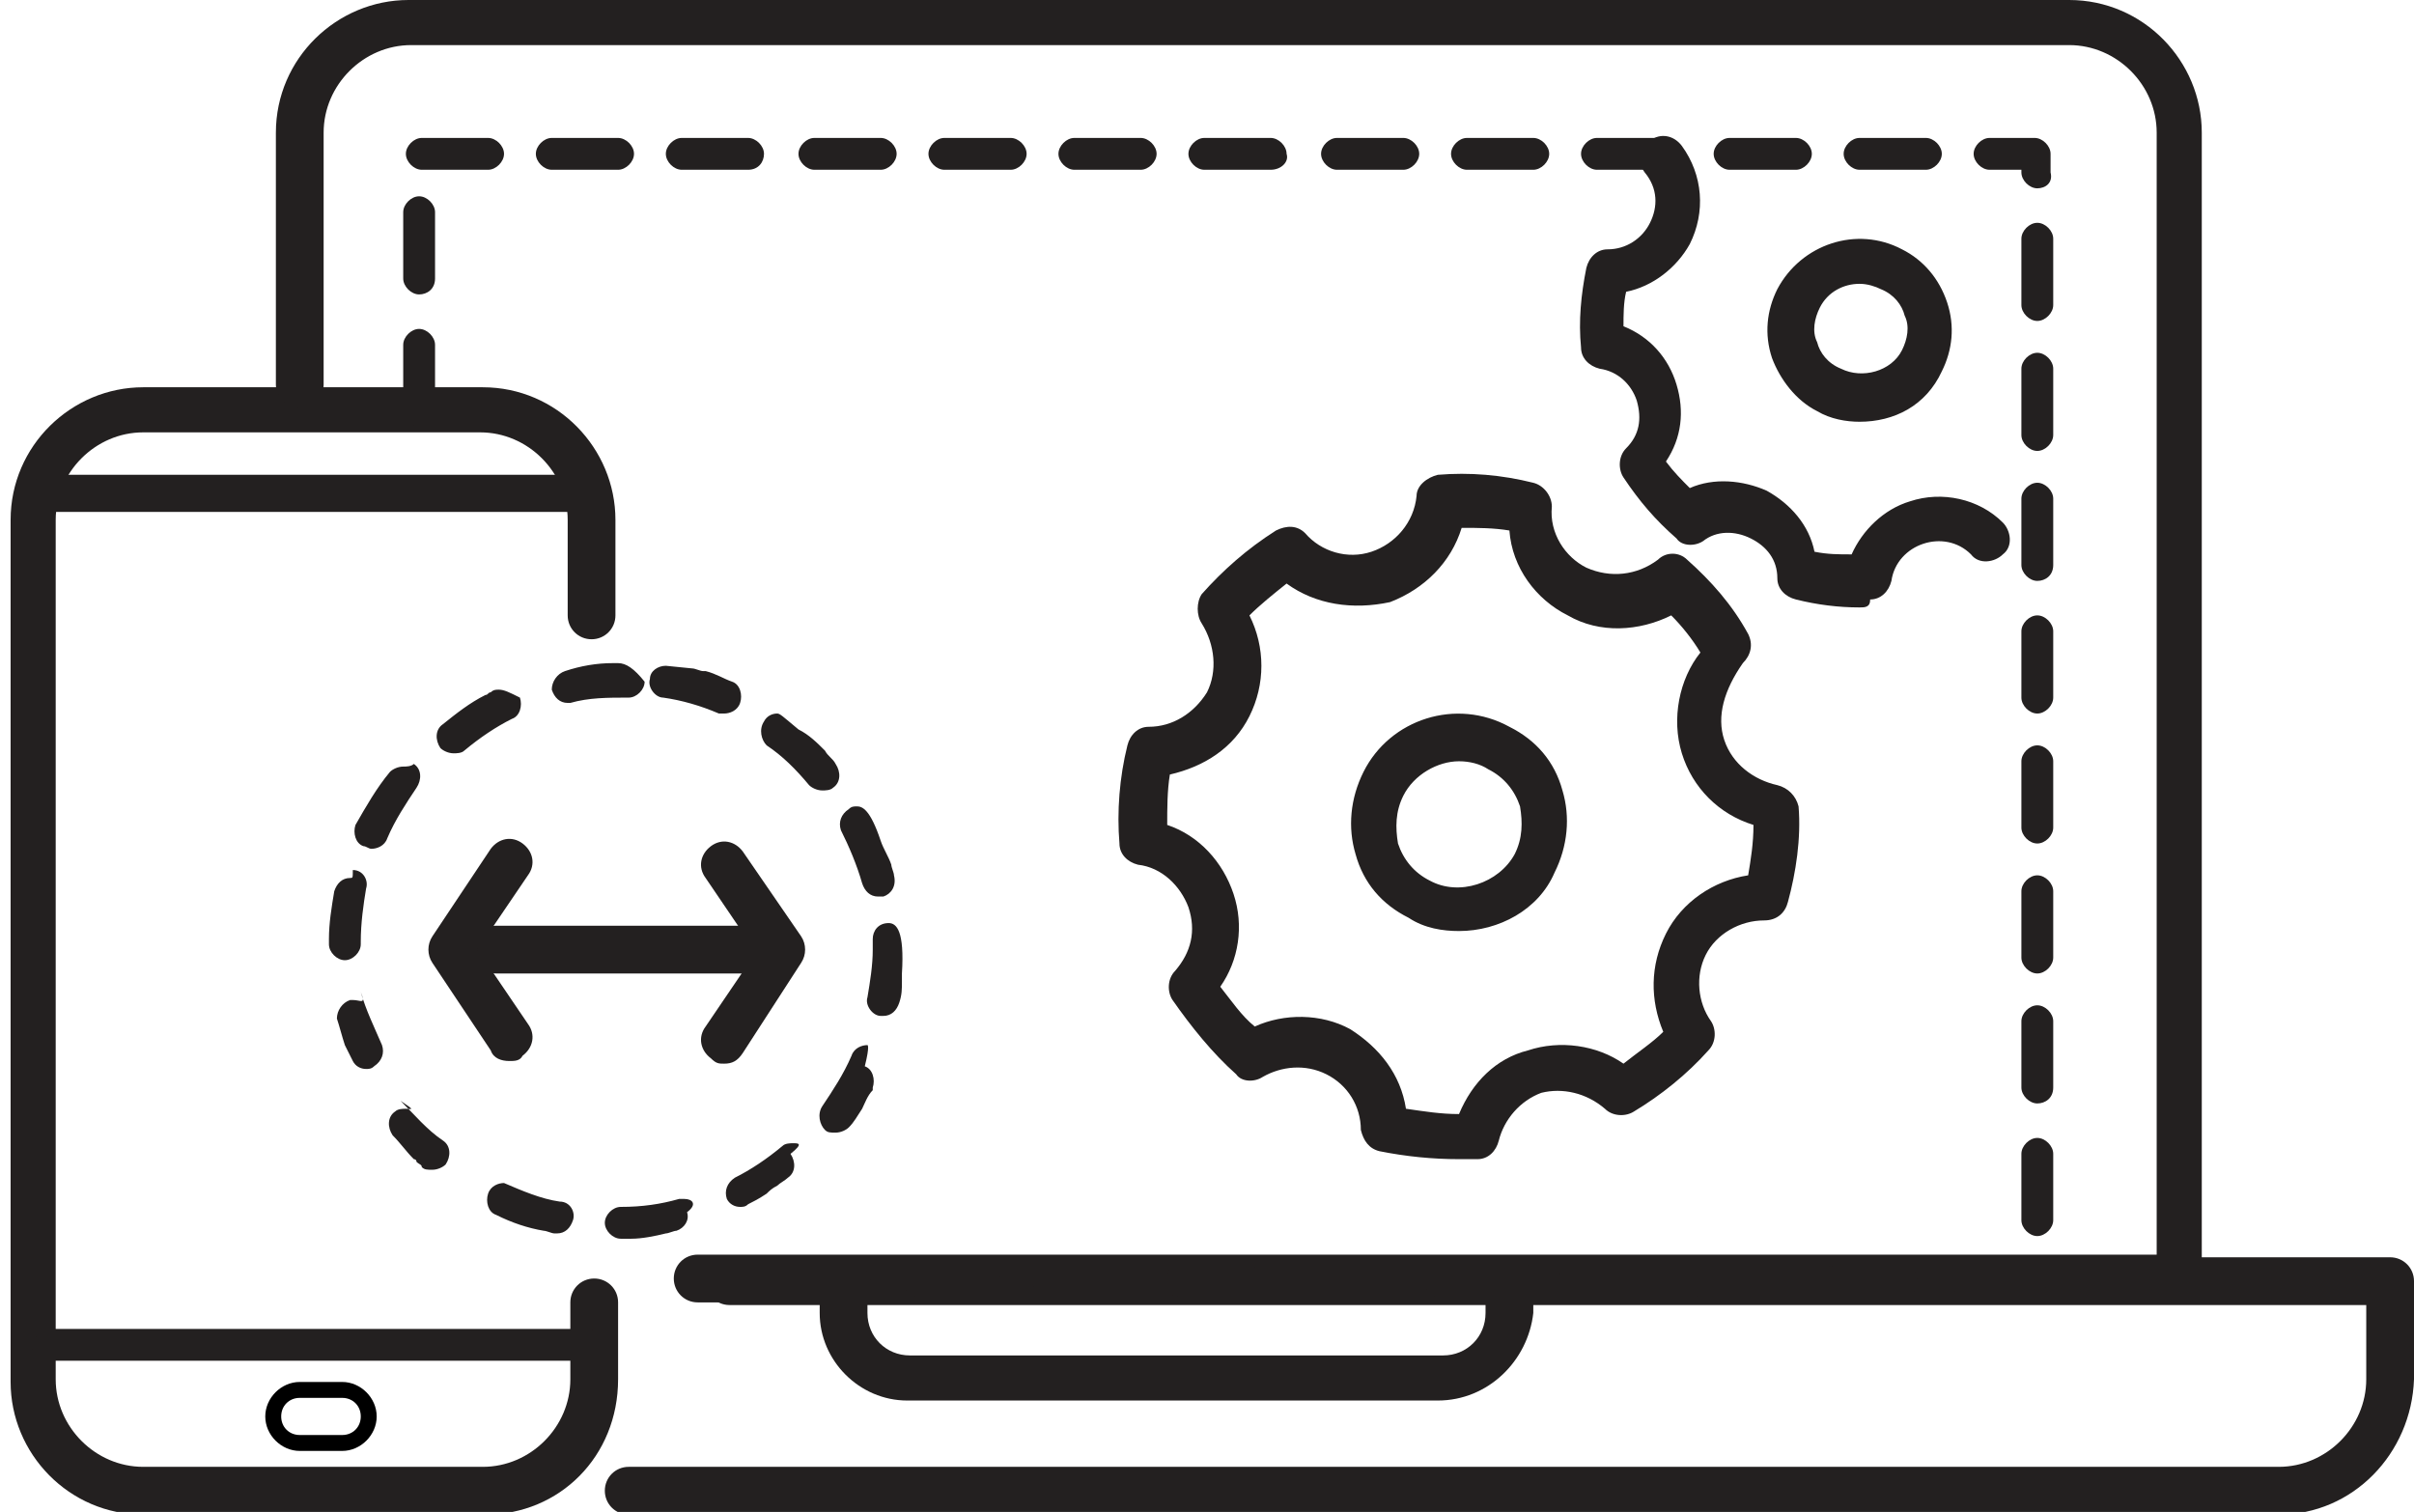 <?xml version="1.0" encoding="UTF-8"?> <!-- Generator: Adobe Illustrator 25.0.0, SVG Export Plug-In . SVG Version: 6.00 Build 0) --> <svg xmlns="http://www.w3.org/2000/svg" xmlns:xlink="http://www.w3.org/1999/xlink" id="Layer_1" x="0px" y="0px" viewBox="0 0 91 57" style="enable-background:new 0 0 91 57;" xml:space="preserve"> <style type="text/css"> .st0{fill:#232020;} </style> <path class="st0" d="M23.3,25L23.3,25L23.3,25L23.3,25L23.3,25L23.3,25L23.3,25L23.3,25L23.3,25L23.3,25L23.3,25L23.3,25L23.3,25 L23.3,25L23.3,25L23.3,25L23.3,25L23.3,25L23.3,25L23.3,25h-0.1c0,0,0,0,0,0h0h0h0h0h0h0h0h0h0h0h0h0h0c0,0,0,0,0,0h0h0h0h0h0h0h0h0 h0c0,0,0,0,0,0h0h0h0h0h0h0h0c0,0,0,0,0,0h0h0h0h0h0h0c0,0,0,0,0,0h0h0h0h0h0c0,0,0,0,0,0h0h0h0h0h0c0,0,0,0,0,0h0h0h0h0l0,0h0h0h0 h0c0,0,0,0,0,0c0,0,0,0,0,0h0h0h0h0h0h0h0h0h0c0,0,0,0,0,0c0,0,0,0,0,0c0,0,0,0,0,0h0h0h0c0,0,0,0,0,0h0c0,0,0,0,0,0c0,0,0,0-0.1,0 h0c-0.6,0-1.2,0.1-1.8,0.3c-0.3,0.1-0.5,0.4-0.5,0.7c0.1,0.3,0.3,0.5,0.6,0.5c0,0,0.1,0,0.1,0c0.7-0.2,1.4-0.2,2.2-0.2 c0.3,0,0.6-0.3,0.6-0.6C23.9,25.2,23.6,25,23.3,25 M18.8,26c-0.1,0-0.2,0-0.3,0.1c-0.1,0-0.1,0.1-0.2,0.1c0,0,0,0,0,0c0,0,0,0,0,0 l0,0c0,0,0,0,0,0l0,0c0,0,0,0,0,0c0,0,0,0,0,0h0c0,0,0,0,0,0v0c0,0,0,0,0,0c0,0,0,0,0,0c0,0,0,0,0,0c0,0,0,0,0,0c0,0,0,0,0,0l0,0 c-0.6,0.3-1.1,0.7-1.6,1.1c-0.3,0.2-0.3,0.6-0.1,0.9c0.1,0.1,0.3,0.2,0.5,0.2c0.1,0,0.3,0,0.4-0.1c0.6-0.5,1.2-0.9,1.8-1.2 c0.3-0.1,0.4-0.5,0.3-0.8C19.2,26.1,19,26,18.8,26 M15.2,28.9c-0.2,0-0.4,0.1-0.5,0.2c-0.5,0.6-0.9,1.3-1.3,2c0,0,0,0,0,0l0,0 c0,0,0,0,0,0c0,0,0,0,0,0h0c0,0,0,0,0,0l0,0c0,0,0,0,0,0l0,0l0,0c0,0,0,0,0,0l0,0c0,0,0,0,0,0c0,0,0,0,0,0v0c-0.1,0.3,0,0.7,0.3,0.8 c0.1,0,0.2,0.1,0.3,0.1c0.2,0,0.5-0.1,0.6-0.4c0.3-0.7,0.7-1.3,1.1-1.9c0.2-0.3,0.2-0.7-0.1-0.9C15.5,28.9,15.3,28.9,15.2,28.9 M13.2,33.1c-0.3,0-0.5,0.2-0.6,0.5c-0.1,0.6-0.2,1.2-0.2,1.8c0,0,0,0,0,0v0v0c0,0,0,0,0,0v0v0c0,0,0,0,0,0v0v0v0v0v0c0,0,0,0,0,0v0 c0,0,0,0,0,0.1v0c0,0,0,0,0,0v0v0v0v0v0c0,0,0,0,0,0v0v0v0v0v0v0v0c0,0,0,0,0,0v0v0v0v0v0v0v0c0,0,0,0,0,0v0v0v0v0v0v0v0 c0,0,0,0,0,0v0v0v0v0v0v0v0v0v0v0v0v0v0c0,0,0,0,0,0v0v0v0v0v0v0v0v0v0v0v0v0v0v0v0v0v0v0v0v0v0v0v0c0,0,0,0.1,0,0.1v0v0v0 c0,0.3,0.3,0.6,0.6,0.6h0c0.3,0,0.6-0.3,0.6-0.6v-0.1c0-0.7,0.1-1.4,0.2-2c0.1-0.3-0.1-0.7-0.5-0.7C13.3,33.1,13.3,33.1,13.2,33.1 M13.3,37.7c0,0-0.1,0-0.1,0c-0.3,0.1-0.5,0.4-0.5,0.7c0.1,0.3,0.2,0.7,0.3,1v0c0,0,0,0,0,0c0,0,0,0,0,0c0,0,0,0,0,0c0,0,0,0,0,0 c0,0,0,0,0,0l0,0c0,0,0,0,0,0c0,0,0,0,0,0c0,0,0,0,0,0v0c0,0,0,0,0,0v0c0,0,0,0,0,0l0,0c0,0,0,0,0,0h0c0,0,0,0,0,0v0c0,0,0,0,0,0 c0,0,0,0,0,0c0,0,0,0,0,0v0c0,0,0,0,0,0c0,0,0,0,0,0v0c0,0,0,0,0,0l0,0l0,0c0,0,0,0,0,0c0,0,0,0,0,0c0,0,0,0,0,0c0,0,0,0,0,0 s0,0,0,0l0,0c0,0,0,0,0,0v0l0,0v0c0,0,0,0,0,0c0,0,0,0,0,0c0,0,0,0,0,0c0,0,0,0,0,0c0,0,0,0,0,0c0,0,0,0,0,0l0,0c0,0,0,0,0,0 c0,0,0,0,0,0c0,0,0,0,0,0c0,0,0,0,0,0l0,0c0,0,0,0,0,0v0c0,0,0,0,0,0v0l0,0c0,0,0,0,0,0c0,0,0,0,0,0c0,0,0,0,0,0s0,0,0,0 c0,0,0,0,0,0c0,0,0,0,0,0c0,0,0,0,0,0c0,0,0,0,0,0h0c0,0,0,0,0,0c0,0,0,0,0,0c0,0,0,0,0,0c0,0,0,0,0,0c0,0,0,0,0,0c0,0,0,0,0,0 c0,0,0,0,0,0c0,0,0,0,0,0c0,0,0,0,0,0l0,0l0,0c0,0,0,0,0,0l0,0c0,0,0,0,0,0l0,0c0,0,0,0,0,0c0,0,0,0,0,0c0,0,0,0,0,0c0,0,0,0,0,0 c0,0,0,0,0,0c0,0,0,0,0,0l0,0c0,0,0,0,0,0s0,0,0,0c0,0,0,0,0,0h0c0,0,0,0,0,0c0,0,0,0,0,0c0,0,0,0,0,0c0,0,0,0,0,0c0,0,0,0,0,0 c0,0,0,0,0,0c0,0,0,0,0,0c0,0,0,0,0,0c0,0,0,0,0,0l0,0c0,0,0,0,0,0c0,0,0,0,0,0s0,0,0,0c0,0,0,0,0,0c0,0,0,0,0,0l0,0c0,0,0,0,0,0 c0,0,0,0,0,0l0,0v0c0,0,0,0,0,0v0c0,0,0,0,0,0l0,0l0,0v0c0,0,0,0,0,0v0c0,0,0,0,0,0v0c0,0,0,0,0,0c0.1,0.2,0.2,0.4,0.3,0.6 c0.1,0.2,0.3,0.3,0.5,0.3c0.1,0,0.2,0,0.3-0.1c0.3-0.2,0.4-0.5,0.3-0.8c-0.3-0.7-0.6-1.3-0.8-2C13.8,37.9,13.6,37.7,13.3,37.7 M15.3,41.8c-0.1,0-0.3,0-0.4,0.1c-0.3,0.2-0.3,0.6-0.1,0.9c0.3,0.3,0.5,0.6,0.8,0.9c0,0,0,0,0,0l0,0l0,0v0l0,0c0,0,0,0,0,0h0 c0,0,0,0,0,0h0c0,0,0,0,0,0c0,0,0,0,0,0c0,0,0,0,0,0v0c0,0,0,0,0,0c0,0,0,0,0,0c0,0,0,0,0,0l0,0c0,0,0,0,0,0l0,0c0,0,0,0,0,0 c0,0,0,0,0,0c0,0,0,0,0,0h0l0,0l0,0c0,0,0,0,0,0c0,0,0,0,0,0c0,0,0,0,0,0l0,0l0,0c0,0,0,0,0,0l0,0l0,0c0,0,0,0,0,0c0,0,0,0,0,0l0,0 c0,0,0,0,0,0c0,0,0,0,0,0c0,0,0,0,0,0c0,0,0,0,0,0c0,0,0,0,0,0l0,0c0,0,0,0,0,0c0,0,0,0,0,0c0,0,0,0,0,0c0,0,0,0,0,0c0,0,0,0,0,0 l0,0c0,0,0,0,0,0l0,0l0,0c0,0,0,0,0,0l0,0l0,0c0,0,0,0,0,0c0,0,0,0,0,0c0,0,0,0,0,0c0,0,0,0,0,0c0,0,0,0,0,0c0,0,0,0,0,0 c0,0,0,0,0,0c0,0,0,0,0,0l0,0c0,0,0,0,0,0l0,0c0,0,0,0,0,0l0,0c0,0,0,0,0,0c0,0,0,0,0,0c0,0,0,0,0,0v0c0,0,0,0,0,0c0,0,0,0,0,0 c0,0,0,0,0,0l0,0c0,0,0,0,0,0l0,0c0,0,0,0,0,0c0,0,0,0,0,0c0,0,0,0,0,0l0,0c0,0,0,0,0,0l0,0c0,0,0,0,0,0h0c0,0,0,0,0,0l0,0 c0,0,0,0,0,0l0,0c0,0,0,0,0,0c0,0,0,0,0,0l0,0h0c0,0,0,0,0,0l0,0c0,0,0,0,0,0l0,0c0,0,0,0,0,0l0,0c0,0,0,0,0,0c0,0,0,0,0,0v0 c0,0,0,0,0,0v0c0,0,0,0,0,0c0,0,0,0,0,0c0,0,0,0,0,0c0,0,0,0,0,0v0c0,0,0,0,0,0l0,0c0,0,0,0,0,0c0,0,0,0,0,0v0c0,0,0,0,0,0 c0,0,0,0,0,0c0,0,0,0,0,0l0,0c0,0,0,0,0,0l0,0c0,0,0,0,0,0h0c0,0,0,0,0,0c0,0,0.1,0,0.1,0.1c0,0,0,0,0,0c0.1,0.1,0.2,0.1,0.2,0.2 c0.1,0.1,0.2,0.1,0.4,0.1c0.2,0,0.4-0.1,0.5-0.2c0.2-0.3,0.2-0.7-0.1-0.9c-0.6-0.4-1.1-1-1.6-1.5C15.7,41.9,15.5,41.8,15.3,41.8 M19,44.6c-0.2,0-0.5,0.1-0.6,0.4c-0.1,0.3,0,0.7,0.3,0.8c0.6,0.3,1.2,0.5,1.8,0.6c0,0,0,0,0,0c0,0,0,0,0,0c0,0,0,0,0,0l0,0 c0,0,0,0,0,0c0,0,0,0,0,0c0,0,0,0,0,0c0,0,0,0,0,0c0,0,0,0,0,0c0,0,0,0,0,0s0,0,0,0c0,0,0,0,0,0c0,0,0,0,0,0c0,0,0,0,0,0h0 c0,0,0,0,0,0h0c0,0,0,0,0,0v0c0,0,0,0,0,0c0.1,0,0.3,0.1,0.4,0.1c0,0,0.1,0,0.1,0c0.3,0,0.5-0.2,0.6-0.5c0.1-0.3-0.1-0.7-0.5-0.7 c-0.7-0.1-1.4-0.4-2.1-0.7C19.2,44.6,19.1,44.6,19,44.6 M25.8,45.2c-0.1,0-0.1,0-0.2,0c-0.7,0.2-1.4,0.3-2.2,0.3 c-0.3,0-0.6,0.3-0.6,0.6c0,0.3,0.3,0.6,0.6,0.6h0c0.1,0,0.3,0,0.4,0c0,0,0,0,0,0h0c0,0,0,0,0,0h0h0l0,0h0h0c0,0,0,0,0,0h0h0 c0,0,0,0,0,0h0c0,0,0,0,0,0h0h0c0,0,0,0,0,0h0c0,0,0,0,0,0h0c0,0,0,0,0,0h0c0,0,0,0,0,0h0c0,0,0,0,0,0c0,0,0,0,0,0h0 c0.4,0,0.9-0.1,1.3-0.2c0,0,0,0,0,0h0c0,0,0,0,0,0c0,0,0,0,0,0c0,0,0,0,0,0l0,0c0,0,0,0,0,0h0c0,0,0,0,0,0h0c0,0,0,0,0,0h0 c0,0,0,0,0,0s0,0,0,0c0,0,0,0,0,0h0c0,0,0,0,0,0c0,0,0,0,0,0c0,0,0,0,0,0l0,0c0,0,0,0,0,0s0,0,0,0h0c0,0,0,0,0,0h0c0,0,0,0,0,0 c0,0,0,0,0,0c0.1,0,0.3-0.1,0.4-0.1c0.3-0.1,0.5-0.4,0.4-0.7C26.3,45.4,26.1,45.2,25.8,45.2 M29.9,43.1c-0.1,0-0.3,0-0.4,0.1 c-0.6,0.5-1.2,0.9-1.8,1.2c-0.3,0.2-0.4,0.5-0.3,0.8c0.1,0.2,0.3,0.3,0.5,0.3c0.1,0,0.2,0,0.3-0.1c0.2-0.1,0.4-0.2,0.7-0.4 c0,0,0,0,0,0c0,0,0,0,0,0v0c0,0,0,0,0,0c0,0,0,0,0,0c0,0,0,0,0,0l0,0c0,0,0,0,0,0v0l0,0c0,0,0,0,0,0l0,0c0,0,0,0,0,0h0c0,0,0,0,0,0 c0,0,0,0,0,0c0,0,0,0,0,0l0,0c0,0,0,0,0,0c0,0,0,0,0,0c0,0,0,0,0,0c0,0,0,0,0,0c0,0,0,0,0,0l0,0c0,0,0,0,0,0c0,0,0,0,0,0 c0,0,0,0,0,0c0,0,0,0,0,0l0,0c0,0,0,0,0,0c0,0,0,0,0,0c0,0,0,0,0,0v0c0,0,0,0,0,0c0,0,0,0,0,0c0,0,0,0,0,0l0,0c0,0,0,0,0,0 c0,0,0,0,0,0c0,0,0,0,0,0c0,0,0,0,0,0c0,0,0,0,0,0c0,0,0,0,0,0c0,0,0,0,0,0l0,0c0,0,0,0,0,0l0,0c0,0,0,0,0,0c0,0,0,0,0,0 c0,0,0,0,0,0l0,0c0,0,0,0,0,0c0,0,0,0,0,0v0c0,0,0,0,0,0c0,0,0,0,0,0c0,0,0,0,0,0l0,0c0,0,0,0,0,0c0.1-0.1,0.2-0.2,0.4-0.3 c0,0,0,0,0,0c0,0,0,0,0,0c0,0,0,0,0,0c0,0,0,0,0,0v0c0,0,0,0,0,0c0,0,0,0,0,0c0,0,0,0,0,0l0,0c0,0,0,0,0,0l0,0c0,0,0,0,0,0l0,0 c0,0,0,0,0,0l0,0c0,0,0,0,0,0c0,0,0,0,0,0c0,0,0,0,0,0c0,0,0,0,0,0l0,0c0,0,0,0,0,0l0,0c0,0,0,0,0,0c0,0,0,0,0,0c0,0,0,0,0,0h0 c0,0,0,0,0,0c0,0,0,0,0,0c0,0,0,0,0,0c0,0,0,0,0,0c0,0,0,0,0,0c0,0,0,0,0,0c0,0,0,0,0,0c0,0,0,0,0,0c0,0,0,0,0,0c0,0,0,0,0,0 c0,0,0,0,0,0c0,0,0,0,0,0c0,0,0,0,0,0l0,0c0,0,0,0,0,0c0,0,0,0,0,0c0,0,0,0,0,0l0,0c0,0,0,0,0,0v0c0,0,0,0,0,0v0c0,0,0,0,0,0 c0,0,0,0,0,0c0.1-0.1,0.3-0.2,0.4-0.3c0.3-0.2,0.3-0.6,0.1-0.9C30.3,43.1,30.1,43.1,29.9,43.1 M32.7,39.4c-0.2,0-0.5,0.1-0.6,0.4 c-0.3,0.7-0.7,1.3-1.1,1.9c-0.2,0.3-0.1,0.7,0.1,0.9c0.1,0.1,0.2,0.1,0.4,0.1c0.2,0,0.4-0.1,0.5-0.2c0.2-0.2,0.3-0.4,0.5-0.7 c0,0,0,0,0,0l0,0v0c0,0,0,0,0,0v0l0,0c0,0,0,0,0,0c0,0,0,0,0,0c0,0,0,0,0,0v0c0,0,0,0,0,0c0,0,0,0,0,0c0,0,0,0,0,0h0c0,0,0,0,0,0 l0,0c0,0,0,0,0,0l0,0c0,0,0,0,0,0v0c0,0,0,0,0,0c0,0,0,0,0,0l0,0v0c0,0,0,0,0,0l0,0c0,0,0,0,0,0c0,0,0,0,0,0c0,0,0,0,0,0 c0,0,0,0,0,0c0,0,0,0,0,0c0,0,0,0,0,0c0,0,0,0,0,0c0,0,0,0,0,0l0,0c0,0,0,0,0,0c0,0,0,0,0,0c0,0,0,0,0,0c0,0,0,0,0,0c0,0,0,0,0,0 c0,0,0,0,0,0c0,0,0,0,0,0l0,0c0,0,0,0,0,0c0,0,0,0,0,0c0,0,0,0,0,0c0,0,0,0,0,0c0,0,0,0,0,0l0,0c0,0,0,0,0,0c0,0,0,0,0,0 c0,0,0,0,0,0c0,0,0,0,0,0c0,0,0,0,0,0v0c0,0,0,0,0,0c0,0,0,0,0,0c0,0,0,0,0,0c0,0,0,0,0,0l0,0c0,0,0,0,0,0v0c0,0,0,0,0,0 c0,0,0,0,0,0c0,0,0,0,0,0v0c0,0,0,0,0,0c0,0,0,0,0,0v0c0,0,0,0,0,0v0c0,0,0,0,0,0h0c0.1-0.2,0.2-0.5,0.4-0.7v0c0,0,0,0,0,0 c0,0,0,0,0,0c0,0,0,0,0,0v0c0,0,0,0,0,0v0l0,0c0,0,0,0,0,0c0,0,0,0,0,0c0,0,0,0,0,0s0,0,0,0l0,0v0c0,0,0,0,0,0c0,0,0,0,0,0l0,0 c0,0,0,0,0,0c0,0,0,0,0,0c0,0,0,0,0,0c0,0,0,0,0,0c0,0,0,0,0,0c0,0,0,0,0,0c0,0,0,0,0,0c0,0,0,0,0,0c0,0,0,0,0,0s0,0,0,0 c0,0,0,0,0,0c0,0,0,0,0,0c0,0,0,0,0,0c0,0,0,0,0,0c0,0,0,0,0,0c0,0,0,0,0,0c0,0,0,0,0,0c0,0,0,0,0,0l0-0.1c0.1-0.3,0-0.7-0.3-0.8 C32.8,39.4,32.7,39.4,32.7,39.4 M33.5,34.8C33.5,34.8,33.5,34.8,33.5,34.8c-0.4,0-0.6,0.3-0.6,0.6c0,0.1,0,0.2,0,0.4 c0,0.6-0.1,1.2-0.2,1.8c-0.1,0.3,0.2,0.7,0.5,0.7c0,0,0.1,0,0.1,0c0.3,0,0.5-0.2,0.6-0.5c0.1-0.3,0.1-0.5,0.1-0.8c0,0,0,0,0,0 c0,0,0,0,0,0v0c0,0,0,0,0,0c0,0,0,0,0,0v0c0,0,0,0,0,0c0,0,0,0,0,0c0,0,0,0,0,0v0l0,0v0v0v0c0,0,0,0,0,0v0v0v0c0,0,0,0,0,0v0 c0,0,0,0,0,0v0l0,0v0v0c0,0,0,0,0,0v0l0,0v0c0,0,0,0,0,0v0c0,0,0,0,0,0v0c0,0,0,0,0,0v0v0c0,0,0,0,0,0v0c0,0,0,0,0,0v0c0,0,0,0,0,0 v0c0,0,0,0,0,0v0v0c0,0,0,0,0,0v0c0,0,0,0,0,0v0v0c0,0,0,0,0,0v0c0,0,0,0,0,0v0c0,0,0,0,0,0v0v0c0,0,0,0,0,0v0c0,0,0,0,0,0v0v0 c0,0,0,0,0,0v0c0,0,0,0,0,0v0v0v0c0,0,0,0,0,0c0,0,0,0,0,0c0,0,0,0,0,0v0v0c0,0,0,0,0,0v0v0c0,0,0,0,0,0v0v0v0v0c0,0,0,0,0,0v0v0 c0,0,0,0,0,0v0v0l0,0v0v0c0,0,0,0,0,0c0,0,0,0,0,0v0v0c0,0,0,0,0,0v0v0c0,0,0,0,0,0v0v0v0v0v0c0,0,0,0,0,0v0v0v0c0,0,0,0,0,0v0v0 l0,0v0v0v0v0c0,0,0,0,0,0v0v0c0,0,0,0,0,0v0v0c0,0,0,0,0,0v0v0c0,0,0,0,0,0v0v0v0c0,0,0,0,0,0v0v0v0c0,0,0,0,0,0v0v0v0c0,0,0,0,0,0 v0c0,0,0,0,0,0v0v0v0c0,0,0,0,0,0v0v0v0c0,0,0,0,0,0v0v0v0v0c0,0,0,0,0,0v0v0v0v0c0,0,0,0,0,0v0c0,0,0,0,0,0v0v0v0v0v0c0,0,0,0,0,0 v0v0v0v0v0l0,0v0v0v0v0v0c0,0,0,0,0,0v0v0v0v0v0v0c0,0,0,0,0,0v0v0v0v0v0v0c0,0,0,0,0,0v0v0v0v0v0v0v0c0,0,0,0,0,0v0v0v0v0v0v0v0v0 c0,0,0,0,0,0v0v0v0v0v0v0v0v0v0v0v0c0,0,0,0,0,0v0v0v0v0v0v0v0v0v0v0v0v0v0v0v0v0c0,0,0,0,0,0v0v0v0v0v0v0v0v0v0v0v0v0v0v0v0v0v0v0 v0v0v0v0v0c0,0,0,0,0,0v0v0v0v0v0v0v0v0v0v0v0v0c0-0.1,0-0.2,0-0.3C34.1,35.1,33.8,34.8,33.5,34.8 M32.3,30.4c-0.1,0-0.2,0-0.3,0.1 c-0.3,0.2-0.4,0.5-0.3,0.8c0.3,0.6,0.6,1.3,0.8,2c0.1,0.3,0.3,0.5,0.6,0.5c0.1,0,0.1,0,0.2,0c0.3-0.1,0.5-0.4,0.4-0.8 c0-0.1-0.1-0.3-0.1-0.4c0,0,0,0,0,0c0,0,0,0,0,0c0,0,0,0,0,0v0c0,0,0,0,0,0c0,0,0,0,0,0v0c0,0,0,0,0,0c0,0,0,0,0,0v0c0,0,0,0,0,0 l0,0c0,0,0,0,0,0v0l0,0c0,0,0,0,0,0c0,0,0,0,0,0c0,0,0,0,0,0v0c0,0,0,0,0,0v0c0,0,0,0,0,0c0,0,0,0,0,0c0,0,0,0,0,0s0,0,0,0 c0,0,0,0,0,0l0,0c0,0,0,0,0,0v0c0,0,0,0,0,0c0,0,0,0,0,0l0,0c0,0,0,0,0,0c0,0,0,0,0,0c0,0,0,0,0,0c0,0,0,0,0,0s0,0,0,0c0,0,0,0,0,0 c0,0,0,0,0,0c0,0,0,0,0,0s0,0,0,0c0,0,0,0,0,0l0,0c0,0,0,0,0,0c0,0,0,0,0,0c0,0,0,0,0,0c0,0,0,0,0,0c0,0,0,0,0,0c0,0,0,0,0,0 c0,0,0,0,0,0c0,0,0,0,0,0c0,0,0,0,0,0s0,0,0,0c0,0,0,0,0,0s0,0,0,0c0,0,0,0,0,0c0,0,0,0,0,0c0,0,0,0,0,0c0,0,0,0,0,0c0,0,0,0,0,0 s0,0,0,0c0,0,0,0,0,0s0,0,0,0c0,0,0,0,0,0s0,0,0,0c0,0,0,0,0,0c0,0,0,0,0,0c0,0,0,0,0,0c0,0,0,0,0,0l0,0c0,0,0,0,0,0c0,0,0,0,0,0 s0,0,0,0c0,0,0,0,0,0v0c0,0,0,0,0,0s0,0,0,0c0,0,0,0,0,0s0,0,0,0c0,0,0,0,0,0s0,0,0,0c0,0,0,0,0,0l0,0c0,0,0,0,0,0c0,0,0,0,0,0 c0,0,0,0,0,0c0,0,0,0,0,0c0,0,0,0,0,0c0,0,0,0,0,0c0,0,0,0,0,0c0,0,0,0,0,0c0,0,0,0,0,0c0,0,0,0,0,0c0,0,0,0,0,0c0,0,0,0,0,0 c0,0,0,0,0,0c0,0,0,0,0,0l0,0c0,0,0,0,0,0c0,0,0,0,0,0c0,0,0,0,0,0c0,0,0,0,0,0c0,0,0,0,0,0c0,0,0,0,0,0c0,0,0,0,0,0c0,0,0,0,0,0 s0,0,0,0c0,0,0,0,0,0c0,0,0,0,0,0c0,0,0,0,0,0c0,0,0,0,0,0c0,0,0,0,0,0c0,0,0,0,0,0c0,0,0,0,0,0c0,0,0,0,0,0c0,0,0,0,0,0 c0,0,0,0,0,0c0,0,0,0,0,0c0,0,0,0,0,0c0,0,0,0,0,0c0,0,0,0,0,0l0,0c0,0,0,0,0,0l0,0c0,0,0,0,0,0c0,0,0,0,0,0c0,0,0,0,0,0 c0,0,0,0,0,0c0,0,0,0,0,0c0,0,0,0,0,0c0,0,0,0,0,0v0l0,0c0,0,0,0,0,0c0,0,0,0,0,0c0,0,0,0,0,0c0,0,0,0,0,0c0,0,0,0,0,0c0,0,0,0,0,0 c0,0,0,0,0,0c0,0,0,0,0,0c0,0,0,0,0,0c0,0,0,0,0,0c0,0,0,0,0,0c0,0,0,0,0,0c0,0,0,0,0,0l0,0c0,0,0,0,0,0c0,0,0,0,0,0c0,0,0,0,0,0 c0,0,0,0,0,0v0c0,0,0,0,0,0v0c0,0,0,0,0,0v0l0,0v0l0,0v0c0,0,0,0,0,0v0c0,0,0,0,0,0v0c0,0,0,0,0,0c0,0,0,0,0,0c0,0,0,0,0,0 c-0.1-0.3-0.3-0.6-0.4-0.9C32.8,30.5,32.5,30.4,32.3,30.4 M29.3,26.9c-0.2,0-0.4,0.1-0.5,0.3c-0.2,0.3-0.1,0.7,0.1,0.9 c0.6,0.4,1.1,0.9,1.6,1.5c0.1,0.1,0.3,0.2,0.5,0.2c0.1,0,0.3,0,0.4-0.1c0.3-0.2,0.3-0.6,0.1-0.9c-0.1-0.2-0.3-0.3-0.4-0.5 c0,0,0,0,0,0h0c0,0,0,0,0,0h0c0,0,0,0,0,0v0c0,0,0,0,0,0v0c0,0,0,0,0,0c0,0,0,0,0,0h0c0,0,0,0,0,0h0c0,0,0,0,0,0l0,0v0c0,0,0,0,0,0 v0c0,0,0,0,0,0c0,0,0,0,0,0c0,0,0,0,0,0c0,0,0,0,0,0l0,0l0,0c0,0,0,0,0,0c0,0,0,0,0,0h0c0,0,0,0,0,0l0,0l0,0c0,0,0,0,0,0h0l0,0 c0,0,0,0,0,0l0,0c0,0,0,0,0,0l0,0c0,0,0,0,0,0c0,0,0,0,0,0c0,0,0,0,0,0c0,0,0,0,0,0h0l0,0c-0.3-0.3-0.6-0.6-1-0.8 C29.5,27,29.4,26.9,29.3,26.9 M25.1,25.1c-0.3,0-0.6,0.2-0.6,0.5c-0.1,0.3,0.2,0.7,0.5,0.7c0.7,0.1,1.4,0.3,2.1,0.6 c0.1,0,0.2,0,0.2,0c0.2,0,0.5-0.1,0.6-0.4c0.1-0.3,0-0.7-0.3-0.8c-0.3-0.1-0.6-0.3-1-0.4l0,0h0c0,0,0,0,0,0c0,0,0,0,0,0c0,0,0,0,0,0 s0,0,0,0h0c0,0,0,0,0,0v0c0,0,0,0,0,0h0c0,0,0,0,0,0h0l0,0c0,0,0,0,0,0h0c0,0,0,0,0,0h0c0,0,0,0,0,0c0,0,0,0,0,0c0,0,0,0,0,0 s0,0,0,0h0c0,0,0,0,0,0c0,0,0,0,0,0h0c0,0,0,0,0,0h0c0,0,0,0,0,0c0,0,0,0,0,0c0,0,0,0,0,0c0,0,0,0,0,0c0,0,0,0,0,0h0c0,0,0,0,0,0 c0,0,0,0,0,0c0,0,0,0,0,0s0,0,0,0c0,0,0,0,0,0h0c0,0,0,0,0,0c0,0,0,0,0,0c0,0,0,0,0,0c0,0,0,0,0,0h0c0,0,0,0,0,0c0,0,0,0,0,0 c0,0,0,0,0,0c0,0,0,0,0,0c0,0,0,0,0,0h0c0,0,0,0,0,0h0c0,0,0,0,0,0l0,0c0,0,0,0,0,0h0c0,0,0,0,0,0h0c0,0,0,0,0,0l0,0c0,0,0,0,0,0h0 c0,0,0,0,0,0h0c0,0,0,0,0,0v0c0,0,0,0,0,0l0,0v0c0,0,0,0,0,0h0c0,0,0,0,0,0h0c0,0,0,0,0,0l0,0c0,0,0,0,0,0h0l0,0h0c0,0,0,0,0,0h0 c0,0,0,0,0,0c0,0,0,0,0,0c0,0,0,0,0,0c0,0,0,0,0,0h0c0,0,0,0,0,0c0,0,0,0,0,0c0,0,0,0,0,0c0,0,0,0,0,0l0,0c0,0,0,0,0,0v0 c0,0,0,0,0,0c0,0,0,0,0,0h0c0,0,0,0,0,0v0c0,0,0,0,0,0h0c0,0,0,0,0,0h0c0,0,0,0,0,0h0c0,0,0,0,0,0c0,0,0,0,0,0c0,0,0,0-0.1,0 c-0.1,0-0.3-0.1-0.4-0.1C25.1,25.1,25.1,25.1,25.1,25.1"></path> <path class="st0" d="M28.3,36.7h-9.6c-0.5,0-0.9-0.4-0.9-0.9c0-0.5,0.4-0.9,0.9-0.9h9.6c0.5,0,0.9,0.4,0.9,0.9 C29.2,36.3,28.8,36.7,28.3,36.7"></path> <path class="st0" d="M27.3,40.1c-0.2,0-0.3,0-0.5-0.2c-0.4-0.3-0.5-0.8-0.2-1.2l1.9-2.8l-1.9-2.8c-0.3-0.4-0.2-0.9,0.2-1.2 c0.4-0.3,0.9-0.2,1.2,0.2l2.2,3.2c0.2,0.3,0.2,0.7,0,1L28,39.7C27.8,40,27.6,40.1,27.3,40.1"></path> <path class="st0" d="M19.2,40c-0.3,0-0.6-0.1-0.7-0.4l-2.2-3.3c-0.2-0.3-0.2-0.7,0-1l2.2-3.3c0.3-0.4,0.8-0.5,1.2-0.2 c0.4,0.3,0.5,0.8,0.2,1.2L18,35.8l1.9,2.8c0.3,0.4,0.2,0.9-0.2,1.2C19.6,40,19.4,40,19.2,40"></path> <path class="st0" d="M18.3,57.1H5.4c-2.8,0-5-2.3-5-5V19.6c0-2.8,2.3-5,5-5h12.8c2.8,0,5,2.3,5,5v3.6c0,0.5-0.4,0.9-0.9,0.9 s-0.9-0.4-0.9-0.9v-3.6c0-1.8-1.5-3.3-3.3-3.3H5.4c-1.8,0-3.3,1.5-3.3,3.3v32.4c0,1.8,1.5,3.3,3.3,3.3h12.8c1.8,0,3.3-1.5,3.3-3.3 v-2.9c0-0.5,0.4-0.9,0.9-0.9s0.9,0.4,0.9,0.9v2.9C23.3,54.9,21.1,57.1,18.3,57.1"></path> <path class="st0" d="M22.1,51.3h-20c-0.5,0-0.9-0.3-0.9-0.6c0-0.3,0.4-0.6,0.9-0.6h20c0.5,0,0.9,0.3,0.9,0.6 C22.9,51.1,22.5,51.3,22.1,51.3"></path> <path class="st0" d="M22.1,19.3H2c-0.5,0-0.9-0.3-0.9-0.7c0-0.4,0.4-0.7,0.9-0.7h20.1c0.5,0,0.9,0.3,0.9,0.7 C23,19,22.6,19.3,22.1,19.3"></path> <path class="st0" d="M85.9,57.1H23.7c-0.5,0-0.9-0.4-0.9-0.9c0-0.5,0.4-0.9,0.9-0.9h62.2c1.8,0,3.3-1.5,3.3-3.3v-2.8 c-5.7,0-38.2,0-61.7,0c-0.5,0-0.9-0.4-0.9-0.9c0-0.5,0.4-0.9,0.9-0.9c25.8,0,62.6,0,62.6,0c0.5,0,0.9,0.4,0.9,0.9V52 C90.9,54.8,88.7,57.1,85.9,57.1"></path> <path class="st0" d="M82.2,49.1H26.3c-0.5,0-0.9-0.4-0.9-0.9c0-0.5,0.4-0.9,0.9-0.9h55V5c0-1.8-1.5-3.3-3.3-3.3H15.5 c-1.8,0-3.3,1.5-3.3,3.3v9.5c0,0.5-0.4,0.9-0.9,0.9c-0.5,0-0.9-0.4-0.9-0.9V5c0-2.8,2.3-5,5-5H78c2.8,0,5,2.3,5,5v43.2 C83,48.8,82.7,49.1,82.2,49.1"></path> <path class="st0" d="M76.6,48.9h-2.5c-0.3,0-0.6-0.3-0.6-0.6c0-0.3,0.3-0.6,0.6-0.6h2.5c0.3,0,0.6,0.3,0.6,0.6 C77.2,48.6,76.9,48.9,76.6,48.9 M71.7,48.9h-2.5c-0.3,0-0.6-0.3-0.6-0.6c0-0.3,0.3-0.6,0.6-0.6h2.5c0.3,0,0.6,0.3,0.6,0.6 C72.3,48.6,72,48.9,71.7,48.9 M66.7,48.9h-2.5c-0.3,0-0.6-0.3-0.6-0.6c0-0.3,0.3-0.6,0.6-0.6h2.5c0.3,0,0.6,0.3,0.6,0.6 C67.3,48.6,67.1,48.9,66.7,48.9 M61.8,48.9h-2.5c-0.3,0-0.6-0.3-0.6-0.6c0-0.3,0.3-0.6,0.6-0.6h2.5c0.3,0,0.6,0.3,0.6,0.6 C62.4,48.6,62.1,48.9,61.8,48.9 M56.8,48.9h-2.5c-0.3,0-0.6-0.3-0.6-0.6c0-0.3,0.3-0.6,0.6-0.6h2.5c0.3,0,0.6,0.3,0.6,0.6 C57.5,48.6,57.2,48.9,56.8,48.9 M51.9,48.9h-2.5c-0.3,0-0.6-0.3-0.6-0.6c0-0.3,0.3-0.6,0.6-0.6h2.5c0.3,0,0.6,0.3,0.6,0.6 C52.5,48.6,52.3,48.9,51.9,48.9 M47,48.9h-2.5c-0.3,0-0.6-0.3-0.6-0.6c0-0.3,0.3-0.6,0.6-0.6H47c0.3,0,0.6,0.3,0.6,0.6 C47.6,48.6,47.3,48.9,47,48.9 M42,48.9h-2.5c-0.3,0-0.6-0.3-0.6-0.6c0-0.3,0.3-0.6,0.6-0.6H42c0.3,0,0.6,0.3,0.6,0.6 C42.7,48.6,42.4,48.9,42,48.9 M37.1,48.9h-2.5c-0.3,0-0.6-0.3-0.6-0.6c0-0.3,0.3-0.6,0.6-0.6h2.5c0.3,0,0.6,0.3,0.6,0.6 C37.7,48.6,37.4,48.9,37.1,48.9 M32.2,48.9h-1c-0.3,0-0.6-0.3-0.6-0.6c0-0.3,0.3-0.6,0.6-0.6h1c0.3,0,0.6,0.3,0.6,0.6 C32.8,48.6,32.5,48.9,32.2,48.9 M76.8,46.6c-0.3,0-0.6-0.3-0.6-0.6v-2.5c0-0.3,0.3-0.6,0.6-0.6c0.3,0,0.6,0.3,0.6,0.6V46 C77.4,46.3,77.1,46.6,76.8,46.6 M76.8,41.6c-0.3,0-0.6-0.3-0.6-0.6v-2.5c0-0.3,0.3-0.6,0.6-0.6c0.3,0,0.6,0.3,0.6,0.6V41 C77.4,41.4,77.1,41.6,76.8,41.6 M76.8,36.7c-0.3,0-0.6-0.3-0.6-0.6v-2.5c0-0.3,0.3-0.6,0.6-0.6c0.3,0,0.6,0.3,0.6,0.6v2.5 C77.4,36.4,77.1,36.7,76.8,36.7 M76.8,31.8c-0.3,0-0.6-0.3-0.6-0.6v-2.5c0-0.3,0.3-0.6,0.6-0.6c0.3,0,0.6,0.3,0.6,0.6v2.5 C77.4,31.5,77.1,31.8,76.8,31.8 M76.8,26.9c-0.3,0-0.6-0.3-0.6-0.6v-2.5c0-0.3,0.3-0.6,0.6-0.6c0.3,0,0.6,0.3,0.6,0.6v2.5 C77.4,26.6,77.1,26.9,76.8,26.9 M76.8,21.9c-0.3,0-0.6-0.3-0.6-0.6v-2.5c0-0.3,0.3-0.6,0.6-0.6c0.3,0,0.6,0.3,0.6,0.6v2.5 C77.4,21.7,77.1,21.9,76.8,21.9 M76.8,17c-0.3,0-0.6-0.3-0.6-0.6v-2.5c0-0.3,0.3-0.6,0.6-0.6c0.3,0,0.6,0.3,0.6,0.6v2.5 C77.4,16.7,77.1,17,76.8,17 M15.8,16.1c-0.3,0-0.6-0.3-0.6-0.6l0-2.5c0-0.3,0.3-0.6,0.6-0.6c0.3,0,0.6,0.3,0.6,0.6l0,2.5 C16.4,15.8,16.1,16.1,15.8,16.1 M76.8,12.1c-0.3,0-0.6-0.3-0.6-0.6V9c0-0.3,0.3-0.6,0.6-0.6c0.3,0,0.6,0.3,0.6,0.6v2.5 C77.4,11.8,77.1,12.1,76.8,12.1 M15.8,11.1c-0.3,0-0.6-0.3-0.6-0.6l0-2.5c0-0.3,0.3-0.6,0.6-0.6h0c0.3,0,0.6,0.3,0.6,0.6l0,2.5 C16.4,10.9,16.1,11.1,15.8,11.1L15.8,11.1z M76.8,7.1c-0.3,0-0.6-0.3-0.6-0.6V6.4H75c-0.3,0-0.6-0.3-0.6-0.6c0-0.3,0.3-0.6,0.6-0.6 h1.7c0.3,0,0.6,0.3,0.6,0.6v0.7C77.4,6.9,77.1,7.1,76.8,7.1 M72.6,6.4h-2.5c-0.3,0-0.6-0.3-0.6-0.6c0-0.3,0.3-0.6,0.6-0.6h2.5 c0.3,0,0.6,0.3,0.6,0.6C73.2,6.1,72.9,6.4,72.6,6.4 M67.7,6.4h-2.5c-0.3,0-0.6-0.3-0.6-0.6c0-0.3,0.3-0.6,0.6-0.6h2.5 c0.3,0,0.6,0.3,0.6,0.6C68.3,6.1,68,6.4,67.7,6.4 M62.7,6.4h-2.5c-0.3,0-0.6-0.3-0.6-0.6c0-0.3,0.3-0.6,0.6-0.6h2.5 c0.3,0,0.6,0.3,0.6,0.6C63.3,6.1,63.1,6.4,62.7,6.4 M57.8,6.4h-2.5c-0.3,0-0.6-0.3-0.6-0.6c0-0.3,0.3-0.6,0.6-0.6h2.5 c0.3,0,0.6,0.3,0.6,0.6C58.4,6.1,58.1,6.4,57.8,6.4 M52.9,6.4h-2.5c-0.3,0-0.6-0.3-0.6-0.6c0-0.3,0.3-0.6,0.6-0.6h2.5 c0.3,0,0.6,0.3,0.6,0.6C53.5,6.1,53.2,6.4,52.9,6.4 M47.9,6.4h-2.5c-0.3,0-0.6-0.3-0.6-0.6c0-0.3,0.3-0.6,0.6-0.6h2.5 c0.3,0,0.6,0.3,0.6,0.6C48.6,6.1,48.3,6.4,47.9,6.4 M43,6.4h-2.5c-0.3,0-0.6-0.3-0.6-0.6c0-0.3,0.3-0.6,0.6-0.6H43 c0.3,0,0.6,0.3,0.6,0.6C43.6,6.1,43.3,6.4,43,6.4 M38.1,6.4h-2.5c-0.3,0-0.6-0.3-0.6-0.6c0-0.3,0.3-0.6,0.6-0.6h2.5 c0.3,0,0.6,0.3,0.6,0.6C38.7,6.1,38.4,6.4,38.1,6.4 M33.2,6.4h-2.5c-0.3,0-0.6-0.3-0.6-0.6c0-0.3,0.3-0.6,0.6-0.6h2.5 c0.3,0,0.6,0.3,0.6,0.6C33.8,6.1,33.5,6.4,33.2,6.4 M28.2,6.4h-2.5c-0.3,0-0.6-0.3-0.6-0.6c0-0.3,0.3-0.6,0.6-0.6h2.5 c0.3,0,0.6,0.3,0.6,0.6C28.8,6.1,28.6,6.4,28.2,6.4 M23.3,6.4h-2.5c-0.3,0-0.6-0.3-0.6-0.6c0-0.3,0.3-0.6,0.6-0.6h2.5 c0.3,0,0.6,0.3,0.6,0.6C23.9,6.1,23.6,6.4,23.3,6.4 M18.4,6.4h-2.5c-0.3,0-0.6-0.3-0.6-0.6c0-0.3,0.3-0.6,0.6-0.6h2.5 c0.3,0,0.6,0.3,0.6,0.6C19,6.1,18.7,6.4,18.4,6.4"></path> <path class="st0" d="M54.2,52.8H34.2c-1.8,0-3.3-1.5-3.3-3.3v-1.2c0-0.5,0.4-0.9,0.9-0.9c0.5,0,0.9,0.4,0.9,0.9v1.2 c0,0.9,0.7,1.6,1.6,1.6h20.1c0.9,0,1.6-0.7,1.6-1.6v-1.2c0-0.5,0.4-0.9,0.9-0.9c0.5,0,0.9,0.4,0.9,0.9v1.2 C57.6,51.3,56.1,52.8,54.2,52.8"></path> <path class="st0" d="M70.1,22.9c-0.8,0-1.6-0.1-2.4-0.3c-0.4-0.1-0.7-0.4-0.7-0.8c0-0.7-0.4-1.2-1-1.5c-0.6-0.3-1.3-0.3-1.8,0.1 c-0.3,0.2-0.8,0.2-1-0.1c-0.8-0.7-1.4-1.4-2-2.3c-0.2-0.3-0.2-0.8,0.1-1.1c0.5-0.5,0.6-1.1,0.4-1.8c-0.2-0.6-0.7-1.1-1.4-1.2 c-0.4-0.1-0.7-0.4-0.7-0.8c-0.1-1,0-2,0.2-3c0.1-0.4,0.4-0.7,0.8-0.7c0.7,0,1.3-0.4,1.6-1c0.3-0.6,0.3-1.3-0.2-1.9 c-0.3-0.4-0.2-0.9,0.2-1.2c0.4-0.3,0.9-0.2,1.2,0.2c0.8,1.1,0.9,2.5,0.3,3.7c-0.5,0.9-1.4,1.6-2.4,1.8c-0.1,0.4-0.1,0.9-0.1,1.3 c1,0.4,1.7,1.2,2,2.2c0.3,1,0.2,2-0.4,2.9c0.3,0.4,0.6,0.7,0.9,1c0.9-0.4,2-0.3,2.9,0.1c0.9,0.5,1.6,1.3,1.8,2.3 c0.5,0.1,0.9,0.1,1.4,0.1c0.4-0.9,1.2-1.7,2.2-2c1.2-0.4,2.6-0.1,3.5,0.8c0.3,0.3,0.4,0.9,0,1.2c-0.3,0.3-0.9,0.4-1.2,0 c-0.5-0.5-1.2-0.6-1.8-0.4c-0.6,0.2-1.1,0.7-1.2,1.4c-0.1,0.4-0.4,0.7-0.8,0.7C70.5,22.9,70.3,22.9,70.1,22.9 M70.1,15.9 c-0.5,0-1.1-0.1-1.6-0.4c-0.8-0.4-1.4-1.2-1.7-2c-0.3-0.9-0.2-1.8,0.2-2.6c0.9-1.7,3-2.4,4.7-1.5c0.8,0.4,1.4,1.1,1.7,2 c0.3,0.9,0.2,1.8-0.2,2.6C72.6,15.3,71.4,15.9,70.1,15.9 M70.1,10.7c-0.6,0-1.2,0.3-1.5,0.9c-0.2,0.4-0.3,0.9-0.1,1.3 c0.1,0.4,0.4,0.8,0.9,1c0.8,0.4,1.9,0.1,2.3-0.7c0.2-0.4,0.3-0.9,0.1-1.3c-0.1-0.4-0.4-0.8-0.9-1C70.7,10.8,70.4,10.7,70.1,10.7"></path> <path class="st0" d="M55,43.7c-1,0-2-0.1-3-0.3c-0.4-0.1-0.6-0.4-0.7-0.8c0-0.9-0.5-1.7-1.3-2.1c-0.8-0.4-1.7-0.3-2.4,0.1 c-0.3,0.2-0.8,0.2-1-0.1c-0.9-0.8-1.7-1.8-2.4-2.8c-0.2-0.3-0.2-0.8,0.1-1.1c0.6-0.7,0.8-1.5,0.5-2.4c-0.3-0.8-1-1.5-1.9-1.6 c-0.4-0.1-0.7-0.4-0.7-0.8c-0.1-1.2,0-2.5,0.3-3.7c0.1-0.4,0.4-0.7,0.8-0.7c0.9,0,1.7-0.5,2.2-1.3c0.4-0.8,0.3-1.8-0.2-2.6 c-0.2-0.3-0.2-0.8,0-1.1c0.8-0.9,1.7-1.7,2.8-2.4c0.4-0.2,0.8-0.2,1.1,0.1c0.6,0.7,1.6,1,2.5,0.7c0.9-0.3,1.6-1.1,1.7-2.1 c0-0.4,0.4-0.7,0.8-0.8c1.2-0.1,2.4,0,3.6,0.3c0.4,0.1,0.7,0.5,0.7,0.9c-0.1,1,0.5,1.9,1.3,2.3c0.9,0.4,1.9,0.3,2.7-0.3 c0.3-0.3,0.8-0.3,1.1,0c0.9,0.8,1.7,1.7,2.3,2.8c0.2,0.4,0.1,0.8-0.2,1.1C65,26,64.7,27,65,27.9c0.3,0.9,1.1,1.5,2,1.7 c0.4,0.1,0.7,0.4,0.8,0.8c0.1,1.2-0.1,2.5-0.4,3.6c-0.1,0.4-0.4,0.7-0.9,0.7c-0.9,0-1.8,0.5-2.2,1.3c-0.4,0.8-0.3,1.8,0.2,2.5 c0.2,0.3,0.2,0.8-0.1,1.1c-0.8,0.9-1.8,1.7-2.8,2.3c-0.3,0.2-0.8,0.2-1.1-0.1c-0.7-0.6-1.6-0.8-2.4-0.6c-0.8,0.3-1.4,1-1.6,1.8 c-0.1,0.4-0.4,0.7-0.8,0.7C55.5,43.7,55.2,43.7,55,43.7 M53,41.8c0.7,0.1,1.3,0.2,2,0.2c0.5-1.2,1.4-2.1,2.6-2.4 c1.2-0.4,2.6-0.2,3.6,0.5c0.5-0.4,1.1-0.8,1.5-1.2c-0.5-1.2-0.5-2.5,0.1-3.7c0.6-1.2,1.8-2,3.1-2.2c0.1-0.6,0.2-1.2,0.2-1.9 c-1.3-0.4-2.3-1.4-2.7-2.7c-0.4-1.3-0.1-2.8,0.7-3.8c-0.3-0.5-0.7-1-1.1-1.4c-1.2,0.6-2.7,0.7-3.9,0c-1.2-0.6-2.1-1.8-2.2-3.2 c-0.6-0.1-1.2-0.1-1.8-0.1c-0.4,1.3-1.4,2.3-2.7,2.8C51,23,49.6,22.8,48.5,22c-0.5,0.4-1,0.8-1.4,1.2c0.6,1.2,0.6,2.6,0,3.8 c-0.6,1.2-1.7,1.9-3,2.2C44,29.8,44,30.5,44,31.1c1.2,0.4,2.1,1.4,2.5,2.6c0.4,1.2,0.2,2.5-0.5,3.5c0.4,0.5,0.8,1.1,1.3,1.5 c1.1-0.5,2.5-0.5,3.6,0.1C52,39.5,52.8,40.5,53,41.8 M55,35.1c-0.6,0-1.3-0.1-1.9-0.5c-1-0.5-1.7-1.3-2-2.4c-0.3-1-0.2-2.1,0.3-3.1 c1-2,3.5-2.8,5.5-1.7c1,0.5,1.7,1.3,2,2.4c0.3,1,0.2,2.1-0.3,3.1C58,34.3,56.5,35.1,55,35.1 M55,28.7c-0.8,0-1.7,0.5-2.1,1.3 c-0.3,0.6-0.3,1.2-0.2,1.8c0.2,0.6,0.6,1.1,1.2,1.4c1.1,0.6,2.6,0.1,3.2-1c0.3-0.6,0.3-1.2,0.2-1.8c-0.2-0.6-0.6-1.1-1.2-1.4 C55.8,28.8,55.4,28.7,55,28.7"></path> <path d="M12.9,54.7h-1.6c-0.7,0-1.3-0.6-1.3-1.3c0-0.7,0.6-1.3,1.3-1.3h1.6c0.7,0,1.3,0.6,1.3,1.3C14.2,54.1,13.6,54.7,12.9,54.7z M11.3,52.7c-0.4,0-0.7,0.3-0.7,0.7c0,0.4,0.3,0.7,0.7,0.7h1.6c0.4,0,0.7-0.3,0.7-0.7c0-0.4-0.3-0.7-0.7-0.7H11.3z"></path> </svg> 